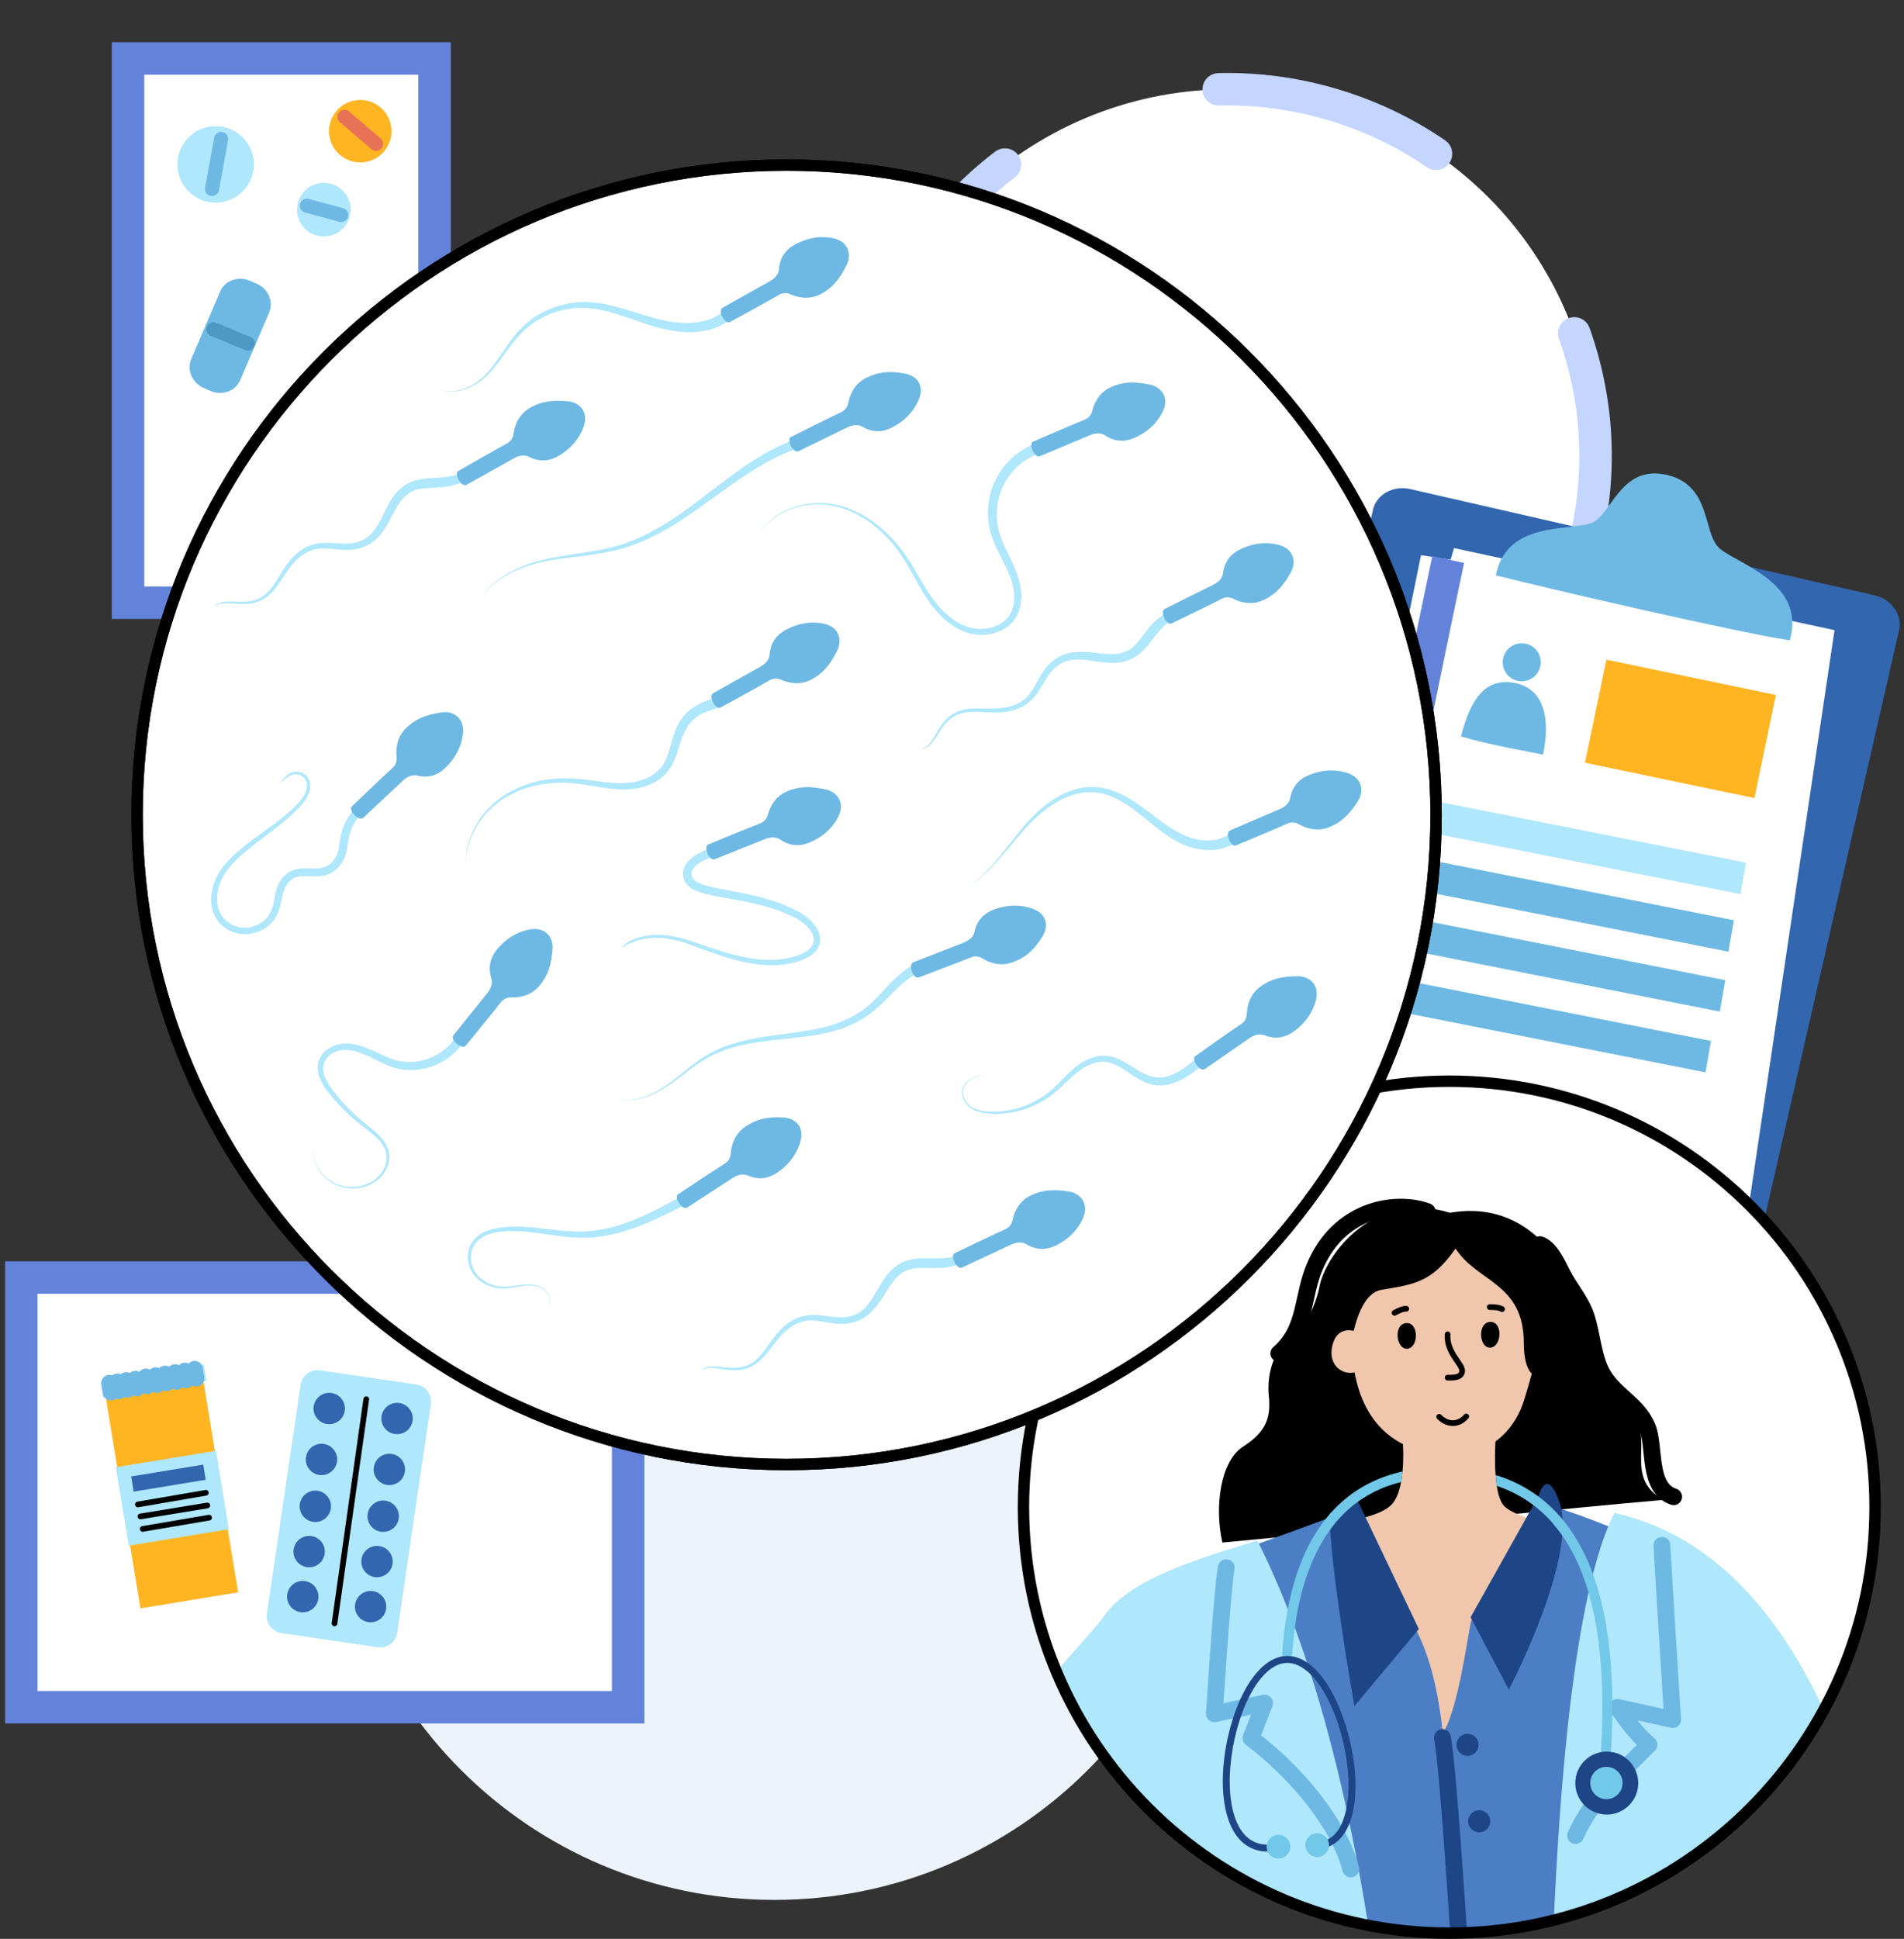 <svg width="335" height="341" viewBox="0 0 335 341" fill="none" xmlns="http://www.w3.org/2000/svg">
<rect x="0" y="0" width="335" height="341" fill="#333333" stroke="none"/>
<path d="M22.529 10.283L22.529 106.005H76.451V10.283H22.529Z" fill="white" stroke="#6383DB" stroke-width="5.71" stroke-miterlimit="10"/>
<path d="M57.887 23.075C57.887 21.988 58.209 20.926 58.812 20.022C59.416 19.119 60.274 18.415 61.278 17.998C62.282 17.582 63.386 17.473 64.452 17.685C65.518 17.897 66.497 18.42 67.266 19.188C68.034 19.956 68.558 20.935 68.771 22C68.983 23.066 68.875 24.171 68.46 25.175C68.044 26.179 67.341 27.038 66.438 27.642C65.534 28.246 64.472 28.569 63.386 28.57C62.664 28.57 61.949 28.429 61.282 28.153C60.615 27.877 60.008 27.472 59.498 26.962C58.987 26.452 58.582 25.846 58.305 25.179C58.029 24.512 57.887 23.797 57.887 23.075Z" fill="#FFB522"/>
<path d="M60.613 20.55L66.173 25.296" stroke="#E87255" stroke-width="2.48" stroke-linecap="round" stroke-linejoin="round"/>
<path d="M34.565 23.099C35.715 22.431 37.036 22.12 38.363 22.203C39.69 22.287 40.963 22.762 42.02 23.569C43.076 24.375 43.87 25.477 44.301 26.735C44.732 27.993 44.78 29.35 44.44 30.636C44.099 31.921 43.385 33.076 42.388 33.956C41.391 34.835 40.156 35.399 38.838 35.577C37.52 35.754 36.18 35.537 34.985 34.953C33.791 34.368 32.797 33.443 32.128 32.294C31.684 31.53 31.395 30.687 31.277 29.811C31.159 28.936 31.215 28.046 31.441 27.192C31.667 26.338 32.06 25.537 32.596 24.834C33.132 24.132 33.801 23.542 34.565 23.099Z" fill="#AFE7FC"/>
<path d="M38.909 24.437L37.306 33.236" stroke="#6EB9E4" stroke-width="2.48" stroke-linecap="round" stroke-linejoin="round"/>
<path d="M61.236 34.852C61.636 35.695 61.777 36.637 61.641 37.56C61.506 38.483 61.1 39.345 60.475 40.037C59.85 40.729 59.033 41.22 58.129 41.448C57.225 41.676 56.273 41.631 55.394 41.319C54.516 41.006 53.749 40.44 53.192 39.692C52.635 38.944 52.313 38.047 52.265 37.116C52.217 36.185 52.447 35.26 52.925 34.459C53.403 33.658 54.107 33.017 54.949 32.616C55.509 32.35 56.115 32.196 56.734 32.164C57.353 32.133 57.972 32.223 58.556 32.431C59.14 32.639 59.677 32.959 60.137 33.375C60.597 33.79 60.97 34.292 61.236 34.852Z" fill="#AFE7FC"/>
<path d="M60.047 37.813L53.99 36.18" stroke="#6EB9E4" stroke-width="2.48" stroke-linecap="round" stroke-linejoin="round"/>
<path d="M278.082 98.504C288.206 64.432 268.693 28.574 234.497 18.413C200.301 8.251 164.372 27.633 154.247 61.705C144.123 95.776 163.636 131.634 197.832 141.796C232.028 151.957 267.957 132.575 278.082 98.504Z" fill="white"/>
<path d="M278.063 98.472C288.181 64.399 268.662 28.544 234.464 18.389C200.266 8.233 164.341 27.622 154.222 61.695C144.103 95.768 163.623 131.622 197.821 141.778C232.018 151.934 267.944 132.545 278.063 98.472Z" stroke="#C4D5FF" stroke-width="5.71" stroke-linecap="round" stroke-linejoin="round" stroke-dasharray="40.53 40.53"/>
<path d="M248.116 86.018L329.827 104.708C332.821 105.393 334.754 108.138 334.135 110.84L306.975 229.594C306.35 232.301 303.435 233.93 300.43 233.245L218.717 214.557C215.714 213.869 213.784 211.123 214.402 208.422L241.561 89.668C242.182 86.965 245.113 85.333 248.116 86.018Z" fill="#3266AF"/>
<path d="M255.818 96.399L255.221 98.454L250.015 97.644L227.897 206.545L300.418 223.934L302.315 215.645L307.158 215.732L322.775 110.829L255.818 96.399Z" fill="white"/>
<path d="M263.171 101.184C265.266 90.823 277.801 93.811 280.793 91.575C283.785 89.339 285.74 81.788 293.257 83.519C301.028 85.303 299.614 93.422 302.329 96.233C305.045 99.044 317.894 102.203 314.908 112.628C305.313 111.163 272.189 103.479 263.171 101.184Z" fill="#6EB9E4"/>
<path d="M254.803 98.411C250.714 117.597 233.314 203.489 233.314 203.489C233.314 203.489 287.359 217.546 308.054 215.566" fill="white"/>
<path d="M254.803 98.411C250.714 117.597 233.314 203.489 233.314 203.489C233.314 203.489 287.359 217.546 308.054 215.566" stroke="#6383DB" stroke-width="5.71" stroke-miterlimit="10"/>
<path d="M257.036 129.509C258.26 125.067 260.243 119.07 266.24 120.068C272.236 121.065 272.634 127.279 271.489 132.73C267.491 131.901 261.969 130.981 257.036 129.509Z" fill="#6EB9E4"/>
<path d="M264.459 115.833C264.588 115.184 264.906 114.588 265.373 114.119C265.84 113.651 266.435 113.331 267.084 113.201C267.733 113.071 268.405 113.136 269.017 113.388C269.628 113.64 270.152 114.068 270.52 114.617C270.889 115.166 271.086 115.813 271.088 116.474C271.09 117.136 270.895 117.783 270.529 118.334C270.163 118.885 269.642 119.315 269.032 119.57C268.421 119.825 267.749 119.893 267.1 119.766C266.228 119.594 265.46 119.084 264.965 118.346C264.47 117.609 264.288 116.704 264.459 115.833Z" fill="#6EB9E4"/>
<path d="M251.815 140.767L307.19 151.73L306.23 157.257L250.855 146.294L251.815 140.767Z" fill="#AFE7FC"/>
<path d="M249.691 150.889L305.066 161.852L304.106 167.38L248.731 156.415L249.691 150.889Z" fill="#6EB9E4"/>
<path d="M248.181 161.429L303.556 172.392L302.596 177.918L247.221 166.955L248.181 161.429Z" fill="#6EB9E4"/>
<path d="M245.661 172.12L301.036 183.083L300.076 188.609L244.701 177.646L245.661 172.12Z" fill="#6EB9E4"/>
<path d="M283.32 201.644L298.937 203.934L298.077 208.063L282.46 205.773L283.32 201.644Z" fill="#6EB9E4"/>
<path d="M312.457 122.235L282.639 116.022L278.861 134.15L308.68 140.363L312.457 122.235Z" fill="#FFB522"/>
<path d="M136.253 334.153C179.315 334.153 214.224 299.244 214.224 256.181C214.224 213.119 179.315 178.21 136.253 178.21C93.19 178.21 58.281 213.119 58.281 256.181C58.281 299.244 93.19 334.153 136.253 334.153Z" fill="#EDF3FA"/>
<path d="M110.518 300.268H3.749V224.693H110.518V300.268Z" fill="white" stroke="#6383DB" stroke-width="5.71" stroke-miterlimit="10"/>
<path d="M56.305 241.011L73.256 243.51C73.649 243.567 74.026 243.701 74.367 243.905C74.708 244.108 75.005 244.377 75.242 244.695C75.478 245.013 75.65 245.375 75.747 245.76C75.843 246.145 75.863 246.545 75.805 246.937L69.883 287.172C69.825 287.565 69.691 287.942 69.487 288.282C69.284 288.622 69.015 288.919 68.697 289.156C68.379 289.392 68.017 289.563 67.632 289.66C67.248 289.757 66.848 289.777 66.456 289.719L49.504 287.22C48.713 287.103 48 286.677 47.522 286.035C47.044 285.392 46.842 284.587 46.958 283.795L52.89 243.558C53.006 242.768 53.431 242.056 54.071 241.578C54.711 241.101 55.514 240.897 56.305 241.011Z" fill="#AFE7FC"/>
<path d="M55.195 247.333C55.273 246.792 55.509 246.286 55.875 245.879C56.24 245.473 56.718 245.184 57.248 245.049C57.777 244.915 58.335 244.94 58.85 245.123C59.366 245.305 59.815 245.637 60.142 246.075C60.468 246.513 60.658 247.039 60.685 247.585C60.713 248.131 60.578 248.673 60.298 249.142C60.017 249.611 59.604 249.986 59.11 250.22C58.616 250.454 58.064 250.537 57.523 250.456C56.801 250.349 56.151 249.961 55.714 249.375C55.278 248.79 55.091 248.056 55.195 247.333Z" fill="#3266AF"/>
<path d="M67.135 249.091C67.213 248.55 67.449 248.045 67.814 247.639C68.18 247.233 68.657 246.945 69.187 246.81C69.716 246.676 70.273 246.702 70.788 246.884C71.302 247.067 71.751 247.398 72.078 247.836C72.404 248.274 72.593 248.798 72.621 249.344C72.649 249.889 72.514 250.43 72.234 250.899C71.954 251.368 71.541 251.743 71.048 251.977C70.555 252.211 70.003 252.294 69.463 252.214C68.74 252.107 68.09 251.719 67.653 251.133C67.217 250.548 67.031 249.813 67.135 249.091Z" fill="#3266AF"/>
<path d="M53.832 256.292C53.909 255.751 54.146 255.245 54.511 254.839C54.876 254.432 55.354 254.143 55.884 254.008C56.413 253.874 56.971 253.899 57.486 254.081C58.002 254.264 58.451 254.595 58.778 255.033C59.105 255.471 59.294 255.997 59.322 256.542C59.35 257.088 59.216 257.63 58.935 258.099C58.655 258.569 58.242 258.944 57.748 259.179C57.255 259.413 56.702 259.495 56.162 259.416C55.439 259.309 54.788 258.92 54.352 258.335C53.915 257.75 53.728 257.015 53.832 256.292Z" fill="#3266AF"/>
<path d="M65.771 258.051C65.849 257.51 66.086 257.004 66.451 256.597C66.817 256.191 67.294 255.902 67.824 255.767C68.354 255.632 68.912 255.658 69.427 255.841C69.942 256.023 70.392 256.355 70.718 256.793C71.045 257.231 71.234 257.757 71.262 258.303C71.29 258.848 71.155 259.39 70.874 259.86C70.594 260.329 70.18 260.704 69.686 260.938C69.192 261.172 68.64 261.254 68.099 261.174C67.377 261.067 66.726 260.679 66.29 260.093C65.854 259.508 65.667 258.773 65.771 258.051Z" fill="#3266AF"/>
<path d="M52.748 264.524C52.828 263.984 53.066 263.48 53.432 263.075C53.799 262.67 54.277 262.382 54.807 262.249C55.337 262.116 55.894 262.143 56.408 262.326C56.922 262.51 57.371 262.842 57.697 263.28C58.022 263.719 58.211 264.244 58.238 264.789C58.265 265.335 58.13 265.876 57.849 266.345C57.569 266.813 57.156 267.188 56.662 267.422C56.169 267.656 55.617 267.738 55.076 267.658C54.718 267.605 54.373 267.483 54.062 267.296C53.751 267.11 53.479 266.865 53.263 266.574C53.047 266.283 52.89 265.952 52.802 265.6C52.714 265.249 52.695 264.883 52.748 264.524Z" fill="#3266AF"/>
<path d="M64.686 266.282C64.763 265.74 64.999 265.233 65.365 264.826C65.73 264.419 66.208 264.129 66.738 263.994C67.268 263.859 67.826 263.884 68.342 264.066C68.858 264.248 69.308 264.58 69.635 265.018C69.963 265.457 70.153 265.982 70.181 266.529C70.209 267.075 70.075 267.617 69.794 268.087C69.514 268.557 69.1 268.933 68.606 269.168C68.112 269.402 67.559 269.485 67.018 269.405C66.295 269.298 65.644 268.91 65.207 268.324C64.77 267.739 64.583 267.005 64.686 266.282Z" fill="#3266AF"/>
<path d="M51.661 272.5C51.739 271.959 51.975 271.453 52.34 271.046C52.706 270.64 53.184 270.351 53.714 270.216C54.243 270.081 54.801 270.107 55.316 270.29C55.832 270.472 56.281 270.804 56.608 271.242C56.934 271.68 57.123 272.206 57.151 272.752C57.179 273.297 57.044 273.839 56.764 274.309C56.483 274.778 56.07 275.153 55.576 275.387C55.082 275.621 54.529 275.703 53.989 275.623C53.267 275.516 52.616 275.127 52.18 274.542C51.744 273.957 51.557 273.222 51.661 272.5Z" fill="#3266AF"/>
<path d="M63.599 274.257C63.677 273.716 63.913 273.21 64.278 272.804C64.644 272.397 65.122 272.108 65.651 271.974C66.181 271.839 66.739 271.864 67.254 272.047C67.769 272.229 68.219 272.56 68.545 272.998C68.872 273.436 69.062 273.962 69.09 274.507C69.118 275.053 68.983 275.595 68.703 276.064C68.423 276.534 68.01 276.909 67.516 277.144C67.022 277.378 66.47 277.46 65.929 277.381C65.207 277.274 64.556 276.886 64.119 276.3C63.683 275.715 63.496 274.98 63.599 274.257Z" fill="#3266AF"/>
<path d="M50.533 280.424C50.611 279.882 50.847 279.376 51.212 278.968C51.578 278.561 52.056 278.272 52.586 278.136C53.116 278.001 53.674 278.026 54.19 278.209C54.706 278.391 55.156 278.722 55.483 279.161C55.81 279.599 56 280.125 56.028 280.671C56.057 281.217 55.922 281.76 55.642 282.229C55.361 282.699 54.948 283.075 54.454 283.31C53.96 283.544 53.407 283.627 52.866 283.547C52.143 283.441 51.492 283.052 51.055 282.467C50.618 281.882 50.431 281.147 50.533 280.424Z" fill="#3266AF"/>
<path d="M62.477 282.181C62.556 281.641 62.792 281.136 63.157 280.73C63.523 280.324 64 280.035 64.529 279.901C65.059 279.767 65.616 279.792 66.13 279.975C66.645 280.157 67.094 280.489 67.42 280.926C67.747 281.364 67.936 281.889 67.964 282.434C67.991 282.98 67.857 283.521 67.577 283.99C67.297 284.459 66.884 284.834 66.391 285.068C65.897 285.302 65.346 285.384 64.805 285.305C64.083 285.198 63.432 284.809 62.996 284.224C62.56 283.638 62.373 282.904 62.477 282.181Z" fill="#3266AF"/>
<path d="M64.442 246.09L58.855 285.523" stroke="black" stroke-linecap="round" stroke-linejoin="round"/>
<path d="M18.597 245.714L35.783 242.888L41.893 280.056L24.706 282.881L18.597 245.714Z" fill="#FFB522"/>
<path d="M17.665 242.962L35.851 239.972L36.324 242.85L18.138 245.84L17.665 242.962Z" fill="#AFE7FC"/>
<path d="M20.383 258.055L37.994 255.158L40.264 268.959L22.65 271.856L20.383 258.055Z" fill="#AFE7FC"/>
<path d="M24.712 266.711L36.474 264.785" stroke="black" stroke-linecap="round" stroke-linejoin="round"/>
<path d="M24.256 264.604L36.218 262.553" stroke="black" stroke-linecap="round" stroke-linejoin="round"/>
<path d="M25.109 268.909L36.791 266.922" stroke="black" stroke-linecap="round" stroke-linejoin="round"/>
<path d="M19.253 243.235L19.521 244.878" stroke="#6EB9E4" stroke-width="2.85" stroke-linecap="round" stroke-linejoin="round"/>
<path d="M22.183 242.765C22.274 243.313 22.364 243.862 22.453 244.408" stroke="#6EB9E4" stroke-width="2.85" stroke-linecap="round" stroke-linejoin="round"/>
<path d="M25.643 242.134L25.911 243.777" stroke="#6EB9E4" stroke-width="2.85" stroke-linecap="round" stroke-linejoin="round"/>
<path d="M29.055 241.611L29.323 243.251" stroke="#6EB9E4" stroke-width="2.85" stroke-linecap="round" stroke-linejoin="round"/>
<path d="M32.513 241.091C32.604 241.638 32.694 242.188 32.783 242.734" stroke="#6EB9E4" stroke-width="2.85" stroke-linecap="round" stroke-linejoin="round"/>
<path d="M20.649 243.007L20.918 244.65" stroke="#6EB9E4" stroke-width="2.85" stroke-linecap="round" stroke-linejoin="round"/>
<path d="M23.829 242.519C23.919 243.068 24.01 243.616 24.1 244.161" stroke="#6EB9E4" stroke-width="2.85" stroke-linecap="round" stroke-linejoin="round"/>
<path d="M27.403 241.906C27.493 242.454 27.584 243.001 27.674 243.549" stroke="#6EB9E4" stroke-width="2.85" stroke-linecap="round" stroke-linejoin="round"/>
<path d="M30.798 241.362C30.887 241.909 30.979 242.457 31.069 243.004" stroke="#6EB9E4" stroke-width="2.85" stroke-linecap="round" stroke-linejoin="round"/>
<path d="M34.258 240.781C34.349 241.329 34.44 241.876 34.529 242.423" stroke="#6EB9E4" stroke-width="2.85" stroke-linecap="round" stroke-linejoin="round"/>
<path d="M36.193 260.262L35.755 257.595L23.079 259.678L23.518 262.345L36.193 260.262Z" fill="#3266AF"/>
<mask id="mask0_80_41182" style="mask-type:luminance" maskUnits="userSpaceOnUse" x="180" y="190" width="150" height="150">
<path d="M254.995 340C296.372 340 329.914 306.457 329.914 265.081C329.914 223.704 296.372 190.162 254.995 190.162C213.619 190.162 180.076 223.704 180.076 265.081C180.076 306.457 213.619 340 254.995 340Z" fill="white"/>
</mask>
<g mask="url(#mask0_80_41182)">
<path d="M254.995 340C296.372 340 329.914 306.457 329.914 265.081C329.914 223.704 296.372 190.162 254.995 190.162C213.619 190.162 180.076 223.704 180.076 265.081C180.076 306.457 213.619 340 254.995 340Z" fill="white"/>
<path d="M215.078 271.3C213.637 265.015 214.743 256.966 218.708 254.434C222.672 251.902 223.647 249.422 223.251 245.613C222.901 242.321 223.742 237.959 226.583 235.964C229.479 233.921 231.451 229.799 232.171 226.205C233.312 220.485 241.881 209.214 255.111 213.295C266.576 211.313 273.304 219.027 276.394 225.974C279.725 233.484 278.476 237.113 280.25 241.307C282.024 245.501 285.983 245.934 288.086 250.127C290.189 254.321 286.212 260.27 292.712 263.802C279.261 264.907 227.42 270.196 215.078 271.3Z" fill="black"/>
<path d="M278.574 277.303C277.295 290.063 265.025 312.154 253.21 312.312C242.549 312.52 230.306 274.59 233.831 269.391C233.959 269.204 234.127 269.048 234.322 268.935C237.981 267.044 242.532 266.836 244.754 264.716C245.587 263.912 246.172 262.476 246.505 260.672C246.609 260.079 246.697 259.448 246.768 258.798C247.153 254.842 246.661 249.845 245.629 245.984C244.527 240.244 265.585 237.809 264.184 244.847C263.292 249.293 262.801 255.123 263.142 259.423C263.194 260.104 263.265 260.735 263.351 261.33C263.596 262.94 264.015 264.183 264.6 264.831C265.983 266.371 270.972 267.719 273.474 268.262C275.58 270.738 277.26 273.749 278.574 277.303Z" fill="#F0C7AD"/>
<path d="M278.575 277.303C277.261 273.748 275.58 270.737 273.479 268.27C274.004 268.393 274.425 268.462 274.687 268.497C275.25 268.565 275.793 268.75 276.28 269.04C277.436 269.74 278.154 271.035 278.487 272.732C278.731 274.032 278.75 275.568 278.575 277.303Z" fill="#F0C7AD"/>
<path d="M237.826 231.513C237.618 236.945 237.31 248.758 246.43 253.78C255.55 258.803 265.272 255.446 268.133 246.318C270.994 237.189 271.834 231.513 271.113 224.856C270.393 218.199 258.828 214.618 250.528 216.36C242.228 218.103 238.03 226.095 237.826 231.513Z" fill="#F0C7AD"/>
<path d="M268.494 234.47L269.552 240.85C271.967 241.283 273.698 239.674 273.637 236.452C273.577 233.231 270.104 232.619 268.494 234.47Z" fill="#F0C7AD"/>
<path d="M247.513 232.703C249.639 232.655 249.639 236.992 247.632 237.209C245.624 237.426 245.079 232.751 247.513 232.703Z" fill="black"/>
<path d="M262.318 232.5C264.456 232.57 264.215 236.92 262.197 237.016C260.179 237.112 259.89 232.427 262.318 232.5Z" fill="black"/>
<path d="M253.221 249.191C254.651 250.648 256.608 250.705 257.979 249.13" stroke="black" stroke-linecap="round" stroke-linejoin="round"/>
<path d="M254.699 234.677C254.457 237.947 257.379 239.916 257.258 241.166C257.137 242.415 255.528 242.296 254.699 242.296" stroke="black" stroke-linecap="round" stroke-linejoin="round"/>
<path d="M262.113 229.888C262.63 229.888 263.687 229.888 264.275 230.248" stroke="black" stroke-linecap="round" stroke-linejoin="round"/>
<path d="M245.362 230.901C245.806 230.661 246.743 230.155 247.428 230.18" stroke="black" stroke-linecap="round" stroke-linejoin="round"/>
<path d="M237.48 237.991C238.032 233.905 239.341 227.488 243.079 226.851C248.668 225.901 251.912 225.637 256.093 219.582C259.974 225.589 268.109 225.62 268.109 236.212C268.109 246.805 275.824 240.766 275.824 240.766C275.824 240.766 278.816 236.008 274.623 228.402C270.429 220.795 264.18 213.618 254.254 214.388C244.328 215.159 238.898 217.928 235.81 225.312C232.722 232.695 236.926 242.063 237.48 237.991Z" fill="black"/>
<path d="M270.922 218.906C272.748 219.508 274.033 222.379 274.839 223.979C276.148 226.598 278.131 228.701 279.08 231.55C280.163 234.817 280.307 238.927 282.072 241.871C284.284 245.548 288.082 246.906 289.812 250.944C291.29 254.381 289.799 261.698 294.474 263.25" stroke="black" stroke-width="2.96" stroke-linecap="round" stroke-linejoin="round"/>
<path d="M251.117 213.102C246.047 211.192 236.161 212.269 231.601 222.151C228.894 227.981 230.072 233.628 225.002 238.038" stroke="black" stroke-width="2.96" stroke-linecap="round" stroke-linejoin="round"/>
<path d="M234.414 236.703C233.537 240.514 236.794 242.183 238.885 241.174L239.942 234.889C238.585 233.867 235.293 232.882 234.414 236.703Z" fill="#F0C7AD"/>
<path d="M291.894 272.19C291.894 272.19 276.783 265.416 271.226 264.558C269.839 274.097 259.418 282.097 258.732 285.562C258.047 289.027 256.475 300.669 253.87 304.835C251.266 281.572 244.144 284.013 238.762 265.064C235.982 266.289 218.096 272.712 218.096 272.712C218.096 272.712 213.931 314.944 213.625 348.714C218.701 353.102 223.362 357.947 227.549 363.19H237.335C247.59 360.545 258.022 359.002 268.609 357.691C273.516 357.083 278.433 356.585 283.351 356.079C285.731 355.835 288.109 355.556 290.491 355.327L291.232 355.258L292.273 355.077L291.894 272.19Z" fill="#4C7EC5"/>
<path d="M176.253 313.731C177.231 315.865 178.439 317.845 179.478 319.938C179.622 320.227 179.72 320.446 179.822 320.667C182.42 323.428 185.027 326.11 187.888 328.6C189.64 330.12 191.466 331.536 193.263 333C186.5 327.49 192.846 332.583 194.05 333.479C198.81 337.021 203.529 340.61 208.209 344.246C215.395 349.847 221.952 356.158 227.532 363.194H237.319C239.478 362.638 241.641 362.12 243.815 361.656C239.765 324.527 232.292 292.854 221.231 270.958C214.722 273.058 199.147 276.996 194.264 284.209C192.009 287.54 182.864 296.142 173.971 309.918C174.852 311.113 175.616 312.39 176.253 313.731Z" fill="#AFE7FC"/>
<path d="M283.336 356.073C285.716 355.829 288.094 355.55 290.476 355.321L291.217 355.252C295.65 354.492 300.056 353.705 304.396 352.487C306.582 351.862 308.691 351.063 310.851 350.388C302.559 352.979 310.216 350.563 312.362 349.347C312.66 349.181 313.787 348.514 314.892 347.875C315.309 347.384 318.917 344.681 319.556 344.058C321.435 342.225 323.216 340.294 324.891 338.274C324.962 337.949 327.771 333.857 328.241 333.118C329.019 331.916 329.865 330.76 330.776 329.655C320.616 288.694 303.65 270.443 284.029 266.089C277.016 280.113 273.718 315.23 272.721 357.203C276.256 356.809 279.795 356.432 283.336 356.073Z" fill="#AFE7FC"/>
<path d="M292.404 271.804C292.987 282.007 293.654 292.227 294.293 302.436L284.579 300.283C286.22 302.609 287.948 305.005 290.13 306.848C285.241 311.775 280.096 316.374 277.206 322.844" stroke="#6EB9E4" stroke-width="2.96" stroke-linecap="round" stroke-linejoin="round"/>
<path d="M215.748 275.725C214.992 280.154 213.666 301.422 213.666 301.422L222.499 299.531C222.499 299.531 220.604 304.449 220.1 305.709C228.175 311.766 235.654 320.909 237.651 328.716" stroke="#6EB9E4" stroke-width="2.96" stroke-linecap="round" stroke-linejoin="round"/>
<path d="M258.749 284.443L265.473 297.167C265.473 297.167 277.801 273.711 274.345 264.06C272.09 257.776 270.68 263.131 270.68 263.131L258.749 284.443Z" fill="#1E4586"/>
<path d="M238.833 263.875L233.948 266.119C233.89 275.187 238.3 300.06 238.3 300.06L249.637 286.513L238.833 263.875Z" fill="#1E4586"/>
<path d="M253.793 305.604C254.805 311.301 256.394 336.507 256.791 342.279" stroke="#1E4586" stroke-width="2.96" stroke-linecap="round" stroke-linejoin="round"/>
<path d="M256.267 306.884C256.267 306.5 256.381 306.125 256.595 305.806C256.808 305.487 257.112 305.239 257.467 305.092C257.821 304.946 258.212 304.908 258.588 304.983C258.964 305.058 259.31 305.244 259.581 305.515C259.852 305.787 260.037 306.133 260.111 306.509C260.186 306.886 260.147 307.276 259.999 307.631C259.852 307.985 259.603 308.288 259.284 308.501C258.964 308.714 258.589 308.827 258.205 308.827C257.95 308.828 257.697 308.778 257.461 308.681C257.225 308.584 257.011 308.44 256.83 308.26C256.65 308.079 256.508 307.865 256.411 307.628C256.314 307.392 256.265 307.139 256.267 306.884Z" fill="#1E4586"/>
<path d="M258.319 320.329C258.32 319.945 258.434 319.57 258.647 319.251C258.861 318.932 259.164 318.684 259.519 318.537C259.873 318.391 260.264 318.353 260.64 318.428C261.016 318.503 261.362 318.688 261.633 318.959C261.904 319.231 262.089 319.577 262.164 319.953C262.238 320.329 262.2 320.719 262.053 321.074C261.906 321.428 261.657 321.731 261.338 321.945C261.019 322.158 260.644 322.271 260.26 322.271C260.005 322.273 259.752 322.223 259.516 322.126C259.279 322.028 259.065 321.885 258.885 321.705C258.704 321.524 258.561 321.309 258.464 321.073C258.367 320.837 258.318 320.584 258.319 320.329Z" fill="#1E4586"/>
<path d="M236.163 264.086C239.138 261.461 242.691 259.714 246.77 258.8C246.699 259.447 246.611 260.078 246.507 260.674C243.103 261.473 239.947 263.096 237.316 265.4C235.988 266.578 234.807 267.912 233.799 269.373C230.087 274.608 227.917 281.96 227.322 291.324C227.305 291.464 227.305 291.605 227.286 291.761L225.537 291.657C225.537 291.551 225.554 291.449 225.554 291.343C226.341 278.754 229.912 269.581 236.163 264.086Z" fill="#71C8E8"/>
<path d="M283.423 308.161C283.406 308.617 283.371 309.071 283.335 309.543L281.584 309.423C281.62 309.006 281.638 308.59 281.672 308.196C282.478 295.401 281.445 285.083 278.575 277.302C277.262 273.748 275.581 270.737 273.48 268.269C273.405 268.159 273.324 268.054 273.237 267.953C270.596 264.897 267.179 262.611 263.346 261.338C263.258 260.742 263.188 260.111 263.138 259.43C267.576 260.747 271.543 263.31 274.567 266.816C275.188 267.518 275.761 268.261 276.283 269.04C277.108 270.215 277.845 271.449 278.49 272.732C282.723 281.065 284.385 292.95 283.423 308.161Z" fill="#71C8E8"/>
<path d="M282.751 319.144C285.809 319.118 288.267 316.618 288.24 313.56C288.214 310.502 285.714 308.045 282.657 308.071C279.599 308.097 277.141 310.597 277.167 313.655C277.194 316.712 279.694 319.17 282.751 319.144Z" fill="#1E4586"/>
<path d="M282.642 310.747C282.079 310.747 281.529 310.914 281.061 311.227C280.593 311.539 280.228 311.984 280.013 312.504C279.797 313.024 279.741 313.596 279.851 314.149C279.96 314.701 280.232 315.208 280.63 315.606C281.028 316.004 281.535 316.275 282.087 316.385C282.639 316.495 283.211 316.438 283.732 316.223C284.252 316.008 284.696 315.643 285.009 315.175C285.322 314.707 285.489 314.156 285.489 313.593C285.489 313.219 285.415 312.849 285.272 312.504C285.129 312.159 284.919 311.845 284.655 311.581C284.391 311.316 284.077 311.107 283.732 310.964C283.386 310.82 283.016 310.747 282.642 310.747Z" fill="#71C8E8"/>
<path d="M226.317 291.256C223.572 291.344 220.903 293.638 218.796 297.697C215.091 304.841 213.567 316.782 217.307 322.494C218.764 324.726 220.945 325.813 223.601 325.636L223.52 324.422C221.296 324.57 219.549 323.697 218.315 321.826C214.906 316.62 216.322 305.088 219.866 298.257C221.759 294.607 224.06 292.558 226.348 292.474C231.97 292.279 236.915 303.598 237.253 313.088C237.342 315.57 237.203 323.614 231.824 324.02C231.751 324.02 231.681 324.031 231.616 324.033L231.66 325.251C231.747 325.251 231.835 325.251 231.922 325.234C236.295 324.905 238.737 320.376 238.477 313.045C238.158 304.016 233.259 291.017 226.317 291.256Z" fill="#1E4586"/>
<path d="M224.776 322.724C224.366 322.756 223.975 322.909 223.652 323.164C223.329 323.418 223.088 323.762 222.96 324.153C222.833 324.544 222.824 324.964 222.934 325.36C223.045 325.756 223.27 326.111 223.582 326.379C223.894 326.647 224.278 326.817 224.687 326.867C225.095 326.917 225.509 326.845 225.876 326.66C226.243 326.475 226.548 326.185 226.751 325.828C226.954 325.47 227.046 325.06 227.017 324.65C226.997 324.376 226.923 324.109 226.8 323.864C226.676 323.618 226.505 323.4 226.297 323.221C226.089 323.042 225.847 322.906 225.586 322.82C225.325 322.735 225.05 322.702 224.776 322.724Z" fill="#71C8E8"/>
<path d="M231.589 322.443C231.179 322.476 230.787 322.629 230.464 322.883C230.141 323.137 229.901 323.482 229.773 323.873C229.645 324.264 229.636 324.684 229.747 325.08C229.857 325.476 230.083 325.83 230.395 326.098C230.707 326.366 231.091 326.536 231.499 326.586C231.907 326.636 232.321 326.564 232.688 326.379C233.056 326.194 233.36 325.905 233.563 325.547C233.766 325.189 233.859 324.78 233.829 324.37C233.809 324.096 233.736 323.828 233.612 323.583C233.489 323.338 233.318 323.119 233.11 322.94C232.901 322.761 232.66 322.625 232.399 322.54C232.138 322.455 231.862 322.422 231.589 322.443Z" fill="#71C8E8"/>
</g>
<path d="M254.995 339.999C296.372 339.999 329.914 306.457 329.914 265.08C329.914 223.704 296.372 190.161 254.995 190.161C213.619 190.161 180.076 223.704 180.076 265.08C180.076 306.457 213.619 339.999 254.995 339.999Z" stroke="black" stroke-width="2" stroke-linecap="round" stroke-linejoin="round"/>
<path d="M138.387 257.581C75.377 257.581 24.112 206.317 24.116 143.304C24.12 80.291 75.389 29.031 138.402 29.035C201.415 29.039 252.675 80.306 252.671 143.318C252.667 206.331 201.4 257.594 138.387 257.581Z" fill="white" stroke="black" stroke-width="2" stroke-linecap="round" stroke-linejoin="round"/>
<path d="M138.387 257.581C75.377 257.581 24.112 206.317 24.116 143.304C24.12 80.291 75.389 29.031 138.402 29.035C201.414 29.039 252.675 80.306 252.671 143.318C252.667 206.331 201.4 257.594 138.387 257.581Z" stroke="black" stroke-width="2" stroke-linecap="round" stroke-linejoin="round"/>
<path d="M33.647 63.148L38.728 51.279C39.561 49.347 41.889 48.489 43.934 49.368L45.139 49.882C47.188 50.761 48.179 53.041 47.352 54.973L42.27 66.85C41.437 68.787 39.105 69.645 37.064 68.768L35.859 68.252C33.81 67.367 32.819 65.087 33.647 63.148Z" fill="#6EB9E4"/>
<path d="M37.532 57.907L43.625 60.433" stroke="#4E99C4" stroke-width="2.48" stroke-linecap="round" stroke-linejoin="round"/>
<path d="M62.302 142.343C61.746 142.974 61.265 143.666 60.867 144.406C60.476 145.157 60.187 145.956 60.007 146.782C59.824 147.594 59.745 148.396 59.613 149.119C59.517 149.797 59.279 150.448 58.914 151.028C58.726 151.303 58.509 151.557 58.266 151.786C58.029 152.009 57.761 152.197 57.471 152.344C56.853 152.626 56.18 152.763 55.501 152.746C54.77 152.76 53.983 152.685 53.129 152.746C52.687 152.77 52.248 152.844 51.822 152.966C51.375 153.099 50.953 153.305 50.572 153.575C50.203 153.841 49.874 154.157 49.594 154.516C49.319 154.867 49.09 155.253 48.913 155.663C48.609 156.433 48.393 157.234 48.267 158.051C48.154 158.78 47.966 159.495 47.705 160.186C47.445 160.823 47.037 161.391 46.516 161.841C46.251 162.072 45.964 162.275 45.658 162.449C45.507 162.539 45.35 162.619 45.19 162.691C45.032 162.766 44.869 162.831 44.703 162.886C44.039 163.116 43.336 163.206 42.637 163.153C41.938 163.1 41.259 162.895 40.648 162.552C40.036 162.209 39.507 161.737 39.097 161.168C38.694 160.589 38.418 159.931 38.287 159.238C38.154 158.528 38.145 157.8 38.26 157.087C38.375 156.357 38.579 155.643 38.866 154.961C39.154 154.278 39.528 153.634 39.978 153.044C40.919 151.841 41.993 150.749 43.18 149.789C44.365 148.787 45.602 147.848 46.851 146.911C48.101 145.974 49.35 145.025 50.547 143.996C51.145 143.484 51.73 142.955 52.286 142.385C52.421 142.241 52.561 142.099 52.703 141.954L53.098 141.508C53.225 141.352 53.354 141.202 53.477 141.044C53.6 140.885 53.727 140.719 53.833 140.542C54.061 140.194 54.244 139.819 54.379 139.426C54.52 139.025 54.591 138.602 54.587 138.176C54.579 137.74 54.467 137.311 54.26 136.927C54.053 136.536 53.738 136.213 53.352 135.997C52.966 135.781 52.525 135.682 52.084 135.711C51.66 135.737 51.249 135.863 50.883 136.077C50.192 136.5 49.641 137.117 49.3 137.852C49.549 137.553 49.82 137.275 50.112 137.019C50.398 136.776 50.715 136.573 51.055 136.415C51.382 136.266 51.737 136.189 52.096 136.188C52.442 136.191 52.78 136.282 53.079 136.454C53.37 136.632 53.608 136.885 53.767 137.187C53.926 137.495 54.009 137.836 54.008 138.183C54.005 138.538 53.94 138.891 53.814 139.224C53.689 139.572 53.518 139.902 53.306 140.207C53.211 140.365 53.088 140.506 52.977 140.654C52.867 140.802 52.73 140.946 52.609 141.089L52.219 141.506C52.088 141.645 51.951 141.779 51.815 141.922C51.268 142.462 50.689 142.963 50.093 143.463C48.902 144.448 47.645 145.362 46.383 146.28C45.121 147.199 43.853 148.119 42.635 149.114C41.375 150.097 40.233 151.22 39.228 152.463C38.719 153.108 38.294 153.815 37.962 154.568C37.629 155.32 37.389 156.11 37.248 156.921C37.102 157.747 37.098 158.592 37.238 159.419C37.457 160.699 38.093 161.87 39.047 162.751C39.365 163.042 39.714 163.298 40.088 163.513C40.84 163.942 41.674 164.207 42.535 164.29C43.396 164.366 44.263 164.266 45.084 163.996C45.287 163.929 45.487 163.851 45.683 163.763C45.88 163.678 46.072 163.582 46.258 163.476C46.634 163.268 46.988 163.023 47.316 162.745C47.986 162.181 48.516 161.468 48.861 160.662C49.164 159.896 49.389 159.101 49.529 158.289C49.649 157.566 49.848 156.859 50.123 156.179C50.259 155.874 50.435 155.587 50.645 155.326C50.948 154.936 51.337 154.623 51.782 154.409C52.227 154.195 52.715 154.088 53.208 154.095C53.916 154.056 54.689 154.133 55.52 154.124C55.95 154.126 56.379 154.089 56.802 154.014C57.251 153.936 57.686 153.795 58.095 153.597C58.504 153.395 58.882 153.135 59.218 152.827C59.546 152.523 59.84 152.184 60.092 151.815C60.223 151.631 60.338 151.436 60.436 151.232L60.515 151.082C60.54 151.032 60.557 150.98 60.578 150.928L60.7 150.618C60.742 150.516 60.776 150.412 60.802 150.305L60.892 149.993C60.948 149.785 60.981 149.577 61.027 149.368C61.179 148.556 61.26 147.8 61.427 147.09C61.583 146.391 61.833 145.716 62.17 145.083C62.518 144.45 62.937 143.859 63.42 143.322L63.453 143.282C63.521 143.207 63.573 143.12 63.606 143.025C63.639 142.929 63.652 142.828 63.645 142.728C63.638 142.627 63.611 142.529 63.565 142.439C63.518 142.35 63.455 142.27 63.377 142.206C63.299 142.142 63.209 142.094 63.113 142.065C63.016 142.037 62.914 142.028 62.814 142.04C62.714 142.052 62.617 142.084 62.53 142.134C62.443 142.184 62.366 142.252 62.306 142.333L62.302 142.343Z" fill="#AFE7FC"/>
<path d="M77.686 125.286C74.698 125.744 72.993 126.562 71.466 128.038C69.593 129.848 69.665 132.155 69.78 133.184C69.818 133.519 69.778 133.859 69.663 134.176C69.548 134.493 69.36 134.779 69.116 135.012C67.866 136.128 62.267 141.467 61.89 141.848C61.243 142.502 63.14 144.511 63.889 143.847C64.333 143.457 69.99 138.118 70.892 137.29C71.265 136.946 72.241 136.145 73.376 136.415C74.988 136.8 76.766 136.623 78.444 134.972C79.812 133.629 81.089 131.784 81.434 129.142C81.811 126.254 79.718 124.973 77.686 125.286Z" fill="#6EB9E4"/>
<path d="M78.292 83.903C77.278 84.036 76.183 84.034 75.002 84.145C74.38 84.202 73.764 84.313 73.161 84.476C73.005 84.515 72.849 84.578 72.693 84.63L72.458 84.711C72.381 84.742 72.306 84.778 72.229 84.813C72.077 84.884 71.922 84.95 71.773 85.021C71.623 85.092 71.477 85.184 71.333 85.273C70.776 85.626 70.27 86.055 69.83 86.545C69.421 87 69.056 87.493 68.741 88.017C68.116 89.021 67.677 90.027 67.2 90.981C66.769 91.921 66.222 92.804 65.572 93.608C65.25 93.986 64.881 94.319 64.472 94.6C64.055 94.878 63.604 95.101 63.129 95.262C62.649 95.422 62.153 95.526 61.649 95.572C61.128 95.613 60.605 95.62 60.083 95.593C59.019 95.547 57.915 95.414 56.733 95.487C56.127 95.52 55.527 95.626 54.946 95.803C54.352 95.983 53.785 96.243 53.261 96.576C52.258 97.22 51.38 98.042 50.671 99.001C50.016 99.906 49.408 100.844 48.849 101.81C48.706 102.041 48.564 102.275 48.412 102.497L48.189 102.837L47.95 103.164C47.798 103.387 47.614 103.58 47.446 103.788C47.36 103.89 47.261 103.982 47.169 104.08C47.079 104.179 46.982 104.272 46.879 104.359C46.681 104.54 46.469 104.705 46.244 104.852C46.026 105.009 45.793 105.144 45.549 105.256C45.059 105.483 44.539 105.641 44.006 105.725C42.934 105.902 41.843 105.835 40.743 105.806C40.177 105.779 39.61 105.814 39.052 105.912C38.761 105.971 38.481 106.072 38.219 106.212C37.969 106.357 37.755 106.557 37.595 106.797C37.991 106.407 38.514 106.172 39.069 106.135C39.608 106.09 40.15 106.09 40.689 106.135C41.772 106.2 42.877 106.31 44.02 106.158C44.608 106.086 45.183 105.931 45.728 105.698C46.006 105.58 46.272 105.437 46.523 105.269C46.779 105.113 47.023 104.936 47.25 104.74C47.366 104.648 47.476 104.548 47.579 104.442C47.685 104.338 47.798 104.234 47.896 104.132C48.083 103.913 48.291 103.701 48.46 103.472L48.724 103.132L48.97 102.787C49.137 102.558 49.289 102.327 49.445 102.093C50.023 101.166 50.649 100.269 51.319 99.405C51.982 98.563 52.793 97.849 53.711 97.296C54.606 96.767 55.624 96.48 56.664 96.463C57.705 96.432 58.746 96.592 59.868 96.682C60.445 96.73 61.025 96.74 61.603 96.713C62.221 96.678 62.833 96.57 63.425 96.39C64.037 96.204 64.621 95.938 65.163 95.599C65.701 95.254 66.191 94.841 66.621 94.37C67.391 93.484 68.047 92.505 68.574 91.455C69.103 90.479 69.578 89.517 70.144 88.661C70.654 87.825 71.35 87.116 72.177 86.591C72.276 86.531 72.385 86.481 72.483 86.425C72.581 86.368 72.691 86.333 72.805 86.287L72.968 86.219L73.138 86.164C73.253 86.133 73.361 86.089 73.48 86.062C73.965 85.952 74.458 85.882 74.954 85.854C75.995 85.783 77.066 85.754 78.271 85.633C79.549 85.496 80.787 85.102 81.909 84.476L81.13 83.128C80.299 83.622 79.306 83.78 78.292 83.903Z" fill="#AFE7FC"/>
<path d="M99.915 70.566C96.904 70.295 95.051 70.68 93.216 71.748C90.97 73.058 90.482 75.313 90.345 76.34C90.302 76.674 90.182 76.994 89.994 77.274C89.807 77.555 89.557 77.788 89.264 77.956C87.79 78.741 81.069 82.58 80.611 82.861C79.826 83.342 81.181 85.745 82.068 85.281C82.593 85.008 89.366 81.183 90.439 80.592C90.884 80.348 92.023 79.805 93.06 80.34C94.534 81.098 96.304 81.347 98.326 80.152C99.977 79.176 101.658 77.691 102.626 75.209C103.696 72.494 101.962 70.749 99.915 70.566Z" fill="#6EB9E4"/>
<path d="M165.563 221.288C164.541 221.349 163.452 221.265 162.265 221.288C161.641 221.3 161.019 221.365 160.406 221.484C160.247 221.511 160.085 221.563 159.927 221.603L159.687 221.667C159.608 221.692 159.529 221.723 159.45 221.75C159.292 221.811 159.133 221.867 158.979 221.93C158.825 221.992 158.671 222.071 158.523 222.15C157.942 222.461 157.406 222.85 156.93 223.306C156.49 223.731 156.09 224.196 155.735 224.695C155.05 225.651 154.529 226.621 153.982 227.539C153.483 228.444 152.873 229.283 152.166 230.038C151.818 230.39 151.425 230.695 150.996 230.944C150.561 231.192 150.094 231.381 149.609 231.506C149.119 231.634 148.615 231.704 148.108 231.714C147.586 231.718 147.064 231.686 146.546 231.62C145.488 231.497 144.395 231.281 143.215 231.268C142.608 231.259 142.002 231.32 141.409 231.452C140.804 231.587 140.219 231.805 139.673 232.099C138.624 232.668 137.688 233.424 136.912 234.329C136.192 235.183 135.517 236.074 134.888 236.997C134.727 237.215 134.569 237.438 134.403 237.65L134.153 237.971L133.892 238.279C133.724 238.488 133.528 238.673 133.345 238.871C133.249 238.966 133.137 239.05 133.045 239.141C132.948 239.233 132.845 239.318 132.737 239.397C132.526 239.564 132.302 239.714 132.066 239.843C131.837 239.983 131.595 240.101 131.344 240.195C130.838 240.386 130.308 240.505 129.77 240.549C128.687 240.647 127.606 240.501 126.509 240.391C125.947 240.322 125.379 240.316 124.816 240.372C124.522 240.409 124.236 240.49 123.966 240.611C123.704 240.736 123.475 240.92 123.296 241.149C123.72 240.788 124.259 240.591 124.816 240.595C125.356 240.591 125.896 240.63 126.43 240.713C127.504 240.857 128.599 241.049 129.761 240.982C130.353 240.953 130.937 240.84 131.498 240.649C131.786 240.552 132.065 240.429 132.331 240.28C132.597 240.142 132.853 239.983 133.095 239.806C133.217 239.722 133.334 239.631 133.445 239.533C133.557 239.437 133.678 239.347 133.782 239.245C133.99 239.037 134.209 238.846 134.394 238.621L134.682 238.302L134.952 237.975C135.138 237.767 135.304 237.538 135.477 237.319C136.122 236.437 136.81 235.588 137.54 234.775C138.262 233.982 139.123 233.329 140.081 232.847C141.013 232.388 142.048 232.18 143.085 232.243C144.127 232.287 145.168 232.524 146.265 232.695C146.837 232.786 147.414 232.84 147.993 232.855C148.612 232.864 149.23 232.801 149.834 232.666C151.086 232.388 152.238 231.773 153.166 230.887C153.999 230.063 154.725 229.137 155.329 228.133C155.927 227.198 156.47 226.275 157.101 225.461C157.67 224.664 158.415 224.009 159.277 223.545C159.381 223.493 159.485 223.452 159.596 223.402C159.706 223.352 159.818 223.327 159.929 223.289C159.985 223.271 160.037 223.248 160.095 223.233L160.268 223.191C160.385 223.168 160.495 223.131 160.616 223.116C161.107 223.037 161.605 222.999 162.103 223.004C163.144 223.004 164.216 223.06 165.434 223.027C166.719 222.984 167.981 222.683 169.147 222.142L168.472 220.739C167.589 221.155 166.59 221.24 165.563 221.288Z" fill="#AFE7FC"/>
<path d="M188.109 209.575C185.127 209.084 183.251 209.334 181.341 210.264C179.005 211.403 178.353 213.617 178.143 214.637C178.075 214.968 177.932 215.278 177.723 215.544C177.515 215.81 177.248 216.024 176.944 216.17C175.417 216.844 168.431 220.18 167.955 220.426C167.136 220.842 168.311 223.341 169.233 222.947C169.777 222.714 176.812 219.395 177.924 218.885C178.387 218.677 179.563 218.216 180.558 218.824C181.972 219.691 183.719 220.074 185.824 219.033C187.542 218.181 189.329 216.823 190.474 214.418C191.73 211.772 190.139 209.908 188.109 209.575Z" fill="#6EB9E4"/>
<path d="M143.412 162.815C142.943 162.179 142.381 161.618 141.746 161.149C141.435 160.913 141.111 160.696 140.774 160.499C140.607 160.399 140.437 160.308 140.266 160.216C140.095 160.124 139.931 160.045 139.762 159.964C137.055 158.638 134.155 157.817 131.26 157.205C129.803 156.897 128.36 156.643 126.929 156.372C126.215 156.235 125.507 156.089 124.818 155.914C124.151 155.76 123.501 155.54 122.877 155.256C122.606 155.13 122.354 154.968 122.128 154.773C121.944 154.617 121.807 154.414 121.73 154.186C121.711 154.13 121.697 154.073 121.688 154.015C121.676 153.948 121.67 153.884 121.663 153.821C121.656 153.697 121.662 153.572 121.682 153.449C121.732 153.194 121.837 152.954 121.99 152.745C122.376 152.253 122.862 151.849 123.417 151.56C124.019 151.228 124.65 150.949 125.301 150.727C125.397 150.694 125.486 150.642 125.562 150.574C125.638 150.506 125.7 150.424 125.743 150.332C125.787 150.24 125.812 150.14 125.817 150.038C125.822 149.937 125.806 149.835 125.771 149.739C125.736 149.643 125.682 149.556 125.613 149.481C125.544 149.406 125.46 149.346 125.367 149.304C125.274 149.262 125.174 149.239 125.072 149.237C124.97 149.234 124.869 149.251 124.774 149.288C124.039 149.548 123.329 149.871 122.65 150.254C121.906 150.659 121.258 151.221 120.753 151.902C120.48 152.293 120.296 152.739 120.214 153.209C120.175 153.448 120.165 153.691 120.185 153.932C120.193 154.051 120.208 154.169 120.231 154.286C120.346 154.9 120.669 155.455 121.145 155.86C121.475 156.145 121.843 156.381 122.24 156.562C122.955 156.88 123.7 157.127 124.464 157.299C125.199 157.476 125.921 157.617 126.656 157.753C128.114 158.017 129.551 158.254 130.977 158.542C133.824 159.104 136.626 159.854 139.217 161.078C139.379 161.153 139.539 161.234 139.7 161.311C139.86 161.388 140.008 161.469 140.156 161.555C140.455 161.725 140.745 161.912 141.024 162.115C141.577 162.507 142.068 162.979 142.481 163.516C142.874 164.002 143.114 164.593 143.173 165.215C143.18 165.508 143.126 165.799 143.013 166.069C142.9 166.339 142.732 166.583 142.519 166.783C142.037 167.243 141.472 167.605 140.853 167.851C140.202 168.113 139.53 168.317 138.844 168.462C137.452 168.766 136.025 168.882 134.602 168.805C133.161 168.73 131.73 168.531 130.323 168.21C128.907 167.899 127.506 167.497 126.117 167.052C124.728 166.606 123.348 166.115 121.953 165.636C120.559 165.127 119.116 164.767 117.647 164.562C116.162 164.35 114.653 164.39 113.182 164.682C112.445 164.829 111.729 165.069 111.052 165.397C110.379 165.726 109.773 166.178 109.266 166.729C109.896 166.368 110.549 166.047 111.221 165.769C111.883 165.491 112.571 165.281 113.276 165.145C114.695 164.893 116.146 164.884 117.568 165.12C118.997 165.349 120.399 165.729 121.749 166.254C123.123 166.76 124.497 167.283 125.892 167.76C127.287 168.237 128.701 168.676 130.146 169.024C131.595 169.385 133.072 169.62 134.561 169.728C136.07 169.839 137.587 169.746 139.071 169.451C139.822 169.299 140.557 169.079 141.268 168.793C142.019 168.503 142.708 168.071 143.296 167.52C143.608 167.217 143.861 166.857 144.041 166.461C144.225 166.049 144.313 165.601 144.299 165.151C144.284 164.716 144.191 164.287 144.024 163.885C143.863 163.505 143.657 163.146 143.412 162.815Z" fill="#AFE7FC"/>
<path d="M145.321 138.852C142.373 138.192 140.484 138.336 138.527 139.156C136.13 140.164 135.354 142.336 135.085 143.337C134.998 143.662 134.837 143.963 134.614 144.216C134.392 144.469 134.114 144.667 133.802 144.795C132.239 145.38 125.078 148.316 124.586 148.543C123.753 148.918 124.778 151.475 125.721 151.131C126.277 150.923 133.488 148.008 134.629 147.568C135.102 147.383 136.295 146.992 137.261 147.656C138.623 148.599 140.345 149.076 142.506 148.153C144.27 147.4 146.129 146.146 147.412 143.81C148.813 141.253 147.329 139.31 145.321 138.852Z" fill="#6EB9E4"/>
<path d="M182.821 79.722L182.163 77.977C181.208 78.353 180.3 78.838 179.456 79.422C178.619 80.007 177.851 80.685 177.166 81.442C175.79 82.96 174.796 84.784 174.267 86.764C173.737 88.735 173.672 90.802 174.078 92.803C174.48 94.812 175.398 96.592 176.26 98.283C176.691 99.133 177.118 99.968 177.478 100.817C177.841 101.649 178.112 102.517 178.288 103.407C178.465 104.275 178.499 105.167 178.388 106.046C178.325 106.473 178.216 106.891 178.063 107.295C177.829 107.896 177.477 108.445 177.029 108.91C176.581 109.374 176.045 109.746 175.452 110.002C174.647 110.371 173.777 110.579 172.891 110.614C171.105 110.729 169.339 110.077 167.831 109.044C166.324 108.011 165.045 106.608 163.958 105.088C162.871 103.568 161.943 101.9 160.966 100.255C160.479 99.422 159.977 98.612 159.436 97.814C158.894 97.019 158.309 96.255 157.682 95.524C157.059 94.789 156.391 94.094 155.681 93.442C154.975 92.785 154.223 92.177 153.433 91.624C153.045 91.339 152.629 91.093 152.223 90.833C151.817 90.573 151.39 90.348 150.951 90.146C150.511 89.944 150.074 89.742 149.633 89.552C149.191 89.363 148.731 89.209 148.265 89.086C146.416 88.521 144.47 88.348 142.551 88.578L141.837 88.676L141.131 88.821C140.895 88.867 140.662 88.925 140.433 88.996C140.202 89.065 139.967 89.117 139.744 89.204C138.836 89.505 137.962 89.899 137.135 90.379C136.319 90.88 135.563 91.473 134.882 92.147C134.22 92.836 133.648 93.605 133.179 94.437C133.665 93.614 134.254 92.855 134.93 92.178C135.618 91.522 136.381 90.948 137.202 90.468C138.025 90.003 138.894 89.624 139.796 89.338C140.021 89.259 140.254 89.213 140.481 89.148C140.709 89.082 140.939 89.029 141.172 88.988L141.87 88.861L142.576 88.778C144.46 88.591 146.361 88.799 148.16 89.388C148.614 89.517 149.05 89.704 149.489 89.871C149.928 90.037 150.353 90.25 150.765 90.477C151.178 90.704 151.598 90.937 151.996 91.174C152.394 91.412 152.787 91.684 153.162 91.972C153.924 92.528 154.645 93.136 155.321 93.794C156.001 94.448 156.641 95.143 157.235 95.876C157.833 96.608 158.389 97.372 158.901 98.166C159.415 98.958 159.894 99.774 160.358 100.601C161.295 102.254 162.197 103.949 163.288 105.55C164.379 107.151 165.678 108.65 167.294 109.806C168.104 110.393 168.994 110.86 169.936 111.195C170.895 111.538 171.911 111.696 172.929 111.661C173.955 111.638 174.967 111.416 175.908 111.008C177.382 110.393 178.554 109.222 179.169 107.749C179.361 107.263 179.501 106.757 179.586 106.241C179.738 105.227 179.721 104.195 179.538 103.187C179.364 102.201 179.085 101.237 178.705 100.311C178.338 99.397 177.916 98.525 177.499 97.667C176.666 95.955 175.862 94.277 175.552 92.519C175.233 90.755 175.327 88.942 175.827 87.22C176.327 85.511 177.22 83.943 178.434 82.641C179.649 81.339 181.151 80.339 182.821 79.722Z" fill="#AFE7FC"/>
<path d="M202.323 67.638C199.362 67.031 197.478 67.207 195.535 68.055C193.155 69.096 192.412 71.289 192.166 72.292C192.086 72.619 191.932 72.923 191.715 73.181C191.499 73.439 191.225 73.642 190.917 73.777C189.366 74.391 182.255 77.45 181.767 77.679C180.935 78.068 182.011 80.609 182.948 80.246C183.5 80.038 190.652 76.994 191.791 76.53C192.26 76.336 193.457 75.924 194.425 76.573C195.804 77.492 197.534 77.939 199.679 76.977C201.428 76.192 203.267 74.908 204.508 72.55C205.855 69.973 204.337 68.051 202.323 67.638Z" fill="#6EB9E4"/>
<path d="M116.31 212.323C115.177 212.904 114.036 213.465 112.878 213.973C111.72 214.481 110.546 214.947 109.353 215.343C108.162 215.739 106.944 216.048 105.709 216.269C104.479 216.494 103.232 216.607 101.982 216.609C100.717 216.597 99.453 216.517 98.196 216.371C95.662 216.103 93.095 215.695 90.475 215.728C90.148 215.728 89.822 215.728 89.495 215.761C89.168 215.795 88.841 215.801 88.514 215.847L88.025 215.905C87.862 215.924 87.7 215.955 87.537 215.982C87.21 216.04 86.888 216.115 86.565 216.19C86.243 216.281 85.926 216.388 85.615 216.511C85.303 216.637 84.999 216.785 84.708 216.954C84.11 217.294 83.589 217.753 83.175 218.302C83.122 218.368 83.072 218.437 83.027 218.51C82.981 218.583 82.934 218.653 82.89 218.73L82.771 218.96C82.752 218.999 82.732 219.037 82.715 219.076L82.667 219.195L82.571 219.434L82.496 219.68L82.459 219.803L82.432 219.928L82.378 220.178C82.268 220.848 82.287 221.533 82.436 222.195C82.48 222.358 82.513 222.524 82.571 222.68C82.598 222.762 82.623 222.841 82.652 222.92L82.748 223.153L82.798 223.27L82.854 223.382L82.969 223.607C83.011 223.68 83.056 223.751 83.098 223.815C83.14 223.88 83.186 223.959 83.236 224.024C83.62 224.572 84.1 225.047 84.653 225.425C84.926 225.614 85.212 225.781 85.509 225.927C86.405 226.35 87.378 226.583 88.368 226.61C89.019 226.62 89.67 226.565 90.311 226.447C90.948 226.343 91.577 226.218 92.208 226.145C92.837 226.061 93.476 226.069 94.103 226.17C94.731 226.263 95.322 226.522 95.816 226.92C96.303 227.334 96.607 227.924 96.662 228.561C96.696 228.879 96.659 229.2 96.553 229.502C96.446 229.805 96.253 230.07 95.998 230.266C96.26 230.076 96.461 229.813 96.576 229.51C96.692 229.206 96.739 228.881 96.714 228.557C96.673 227.898 96.374 227.282 95.881 226.843C95.382 226.413 94.776 226.126 94.128 226.01C93.487 225.89 92.833 225.863 92.185 225.931C91.541 225.989 90.904 226.097 90.271 226.185C89.646 226.284 89.013 226.321 88.381 226.295C87.754 226.262 87.134 226.141 86.54 225.937C86.245 225.837 85.956 225.716 85.678 225.575C85.403 225.43 85.138 225.266 84.887 225.083C84.386 224.721 83.955 224.272 83.614 223.757C83.57 223.695 83.531 223.631 83.496 223.563L83.381 223.355L83.283 223.147L83.233 223.043L83.194 222.937L83.111 222.728C83.086 222.655 83.065 222.583 83.044 222.52C82.994 222.374 82.967 222.224 82.931 222.077C82.817 221.478 82.817 220.864 82.931 220.265L82.986 220.046L83.013 219.938L83.048 219.83L83.119 219.622L83.208 219.413L83.252 219.309L83.304 219.211L83.412 219.016C83.45 218.953 83.494 218.893 83.535 218.833C83.574 218.769 83.617 218.709 83.664 218.651C84.041 218.182 84.508 217.794 85.039 217.51C85.307 217.365 85.585 217.238 85.872 217.131C86.16 217.026 86.454 216.935 86.752 216.861C87.052 216.79 87.356 216.727 87.664 216.682C87.819 216.659 87.973 216.634 88.129 216.621L88.597 216.577C88.907 216.542 89.222 216.534 89.536 216.521C89.851 216.509 90.161 216.521 90.482 216.521C93.005 216.555 95.523 217.021 98.082 217.354C99.372 217.537 100.671 217.652 101.974 217.7C103.292 217.734 104.61 217.649 105.913 217.446C107.213 217.248 108.496 216.958 109.755 216.577C111.004 216.198 112.237 215.745 113.442 215.255C114.648 214.766 115.829 214.214 116.995 213.662C118.161 213.111 119.312 212.521 120.46 211.938L119.702 210.497C118.569 211.137 117.438 211.74 116.31 212.323Z" fill="#AFE7FC"/>
<path d="M137.744 196.536C134.727 196.359 132.899 196.969 131.137 198.153C128.98 199.611 128.638 201.889 128.572 202.922C128.55 203.258 128.451 203.586 128.282 203.878C128.113 204.17 127.879 204.418 127.597 204.604C126.177 205.483 119.72 209.752 119.281 210.062C118.529 210.593 120.039 212.904 120.897 212.381C121.402 212.075 127.912 207.817 128.944 207.159C129.361 206.886 130.473 206.27 131.543 206.743C133.063 207.403 134.845 207.536 136.786 206.212C138.369 205.131 139.951 203.54 140.755 201.006C141.634 198.216 140.043 196.671 137.744 196.536Z" fill="#6EB9E4"/>
<path d="M157.625 171.987C156.688 172.843 155.849 173.776 155.027 174.671C154.235 175.56 153.374 176.386 152.453 177.141C152.218 177.317 151.989 177.503 151.749 177.674L151.016 178.167L150.254 178.621C150.129 178.7 149.994 178.765 149.863 178.829L149.467 179.037C148.407 179.579 147.299 180.02 146.156 180.355C144.998 180.69 143.822 180.961 142.633 181.165C140.247 181.582 137.805 181.838 135.373 182.207C132.94 182.575 130.5 183.039 128.151 183.835C126.976 184.235 125.838 184.739 124.751 185.34C124.208 185.64 123.682 185.967 123.173 186.321C122.663 186.671 122.167 187.037 121.68 187.414C120.707 188.168 119.768 188.953 118.806 189.705C117.856 190.47 116.853 191.165 115.804 191.787C114.751 192.403 113.621 192.875 112.443 193.19C111.259 193.509 110.02 193.569 108.812 193.365C110.021 193.603 111.267 193.577 112.466 193.29C113.067 193.153 113.656 192.971 114.23 192.745C114.799 192.515 115.355 192.254 115.895 191.964C116.972 191.367 118.004 190.693 118.983 189.948C119.97 189.217 120.932 188.457 121.917 187.737C122.409 187.379 122.908 187.031 123.418 186.696C123.924 186.364 124.447 186.059 124.984 185.782C126.059 185.227 127.18 184.768 128.335 184.41C130.648 183.689 133.055 183.3 135.475 183.008C136.686 182.862 137.9 182.738 139.121 182.611C140.341 182.484 141.565 182.348 142.789 182.163C144.022 181.984 145.243 181.737 146.448 181.422C147.666 181.102 148.851 180.667 149.988 180.124L150.415 179.916C150.556 179.847 150.7 179.783 150.831 179.708L151.664 179.246L152.468 178.736C152.732 178.559 152.986 178.365 153.246 178.18C154.243 177.41 155.178 176.562 156.041 175.645C156.901 174.761 157.73 173.892 158.625 173.122C159.515 172.351 160.473 171.662 161.486 171.062L160.64 169.669C159.569 170.352 158.56 171.127 157.625 171.987Z" fill="#AFE7FC"/>
<path d="M181.492 159.762C178.96 158.929 176.744 159.289 174.943 159.945C172.734 160.748 171.803 162.273 171.453 163.901C171.208 165.042 170.065 165.577 169.594 165.775C168.457 166.229 161.201 169.032 160.657 169.263C159.733 169.656 160.728 172.23 161.598 171.928C162.106 171.753 169.34 168.998 170.883 168.359C171.198 168.239 171.537 168.193 171.872 168.226C172.208 168.259 172.532 168.369 172.817 168.549C173.698 169.096 175.749 170.152 178.187 169.246C180.178 168.507 181.74 167.372 183.356 164.823C184.586 162.862 184.261 160.667 181.492 159.762Z" fill="#6EB9E4"/>
<path d="M132.504 81.032C130.259 82.469 128.131 84.053 126.049 85.648C123.967 87.243 121.884 88.848 119.738 90.344C117.616 91.857 115.368 93.187 113.02 94.319C111.846 94.873 110.638 95.353 109.404 95.757C108.161 96.147 106.897 96.464 105.618 96.707C103.053 97.209 100.433 97.504 97.837 97.977C97.512 98.031 97.189 98.1 96.864 98.162C96.54 98.225 96.219 98.3 95.896 98.371C95.573 98.441 95.253 98.522 94.932 98.608L94.453 98.739C94.295 98.781 94.135 98.826 93.978 98.876C92.71 99.256 91.476 99.743 90.291 100.334C90.141 100.403 89.995 100.484 89.851 100.563L89.408 100.79C89.262 100.869 89.125 100.961 88.991 101.046C88.858 101.132 88.708 101.217 88.575 101.309L88.159 101.59C88.023 101.683 87.886 101.775 87.757 101.879C87.498 102.087 87.23 102.277 86.988 102.504C85.987 103.365 85.136 104.387 84.469 105.527C85.161 104.409 86.035 103.414 87.055 102.583C87.299 102.364 87.571 102.181 87.832 101.983C87.961 101.883 88.1 101.798 88.248 101.706L88.665 101.438C88.804 101.352 88.948 101.273 89.081 101.19C89.214 101.107 89.362 101.023 89.497 100.948L89.933 100.723C90.078 100.648 90.224 100.574 90.374 100.515C91.561 99.965 92.792 99.517 94.055 99.176C94.212 99.13 94.37 99.091 94.53 99.051L95.005 98.935C95.323 98.86 95.644 98.795 95.963 98.727C96.281 98.658 96.606 98.602 96.929 98.545C97.252 98.489 97.574 98.433 97.899 98.387C100.487 97.983 103.105 97.763 105.72 97.315C107.032 97.102 108.33 96.812 109.608 96.447C110.885 96.067 112.137 95.606 113.356 95.068C115.778 93.976 118.103 92.681 120.306 91.195C122.517 89.737 124.643 88.174 126.774 86.637C128.904 85.1 131.042 83.595 133.264 82.252C135.46 80.899 137.788 79.77 140.21 78.883L139.646 77.355C137.148 78.338 134.756 79.57 132.504 81.032Z" fill="#AFE7FC"/>
<path d="M159.116 65.682C156.142 65.14 154.254 65.523 152.361 66.485C150.043 67.664 149.429 69.89 149.238 70.908C149.176 71.239 149.038 71.552 148.835 71.821C148.632 72.09 148.369 72.309 148.067 72.459C146.552 73.159 139.624 76.613 139.149 76.867C138.339 77.302 139.566 79.782 140.471 79.366C141.011 79.122 147.988 75.687 149.094 75.158C149.55 74.95 150.72 74.46 151.726 75.054C153.152 75.887 154.905 76.243 156.992 75.162C158.695 74.281 160.459 72.894 161.573 70.471C162.774 67.82 161.375 66.094 159.116 65.682Z" fill="#6EB9E4"/>
<path d="M202.471 110.037C201.692 110.965 201.061 111.838 200.42 112.654C200.114 113.047 199.776 113.413 199.408 113.747C199.32 113.833 199.222 113.897 199.131 113.972L198.991 114.083C198.943 114.118 198.893 114.147 198.843 114.178C198.746 114.241 198.648 114.307 198.548 114.368C198.448 114.428 198.34 114.478 198.237 114.528C197.337 114.915 196.361 115.09 195.383 115.04C194.354 115.026 193.3 114.878 192.191 114.763C191.029 114.611 189.852 114.603 188.688 114.741C188.056 114.832 187.439 115.004 186.852 115.255C186.266 115.512 185.717 115.845 185.219 116.246C184.738 116.635 184.304 117.078 183.926 117.568C183.577 118.032 183.259 118.519 182.975 119.026C182.421 119.998 181.961 120.958 181.348 121.795C180.753 122.646 179.946 123.328 179.008 123.773C178.034 124.221 176.987 124.487 175.918 124.56C174.827 124.626 173.733 124.637 172.641 124.592C172.362 124.592 172.085 124.592 171.808 124.592H171.391L170.962 124.619C170.679 124.619 170.388 124.681 170.1 124.712C169.954 124.733 169.811 124.771 169.665 124.8C169.52 124.826 169.376 124.86 169.234 124.902C168.944 124.982 168.661 125.083 168.387 125.206C168.107 125.32 167.839 125.459 167.585 125.622C167.086 125.942 166.634 126.33 166.242 126.774C165.469 127.64 164.938 128.617 164.38 129.547C164.114 130.017 163.809 130.464 163.468 130.884C163.125 131.323 162.636 131.623 162.09 131.73C162.378 131.731 162.663 131.666 162.923 131.54C163.185 131.404 163.426 131.229 163.637 131.022C164.033 130.616 164.382 130.168 164.678 129.685C165.274 128.758 165.832 127.821 166.583 127.036C166.95 126.642 167.371 126.301 167.833 126.024C168.063 125.885 168.307 125.769 168.559 125.676C168.807 125.574 169.063 125.491 169.324 125.429C169.453 125.394 169.584 125.367 169.717 125.347C169.85 125.327 169.982 125.295 170.115 125.283C170.383 125.262 170.648 125.22 170.919 125.22L171.322 125.208H171.739C172.008 125.208 172.28 125.223 172.553 125.233C173.666 125.317 174.783 125.342 175.899 125.31C177.092 125.266 178.266 125.003 179.364 124.535C179.934 124.292 180.468 123.971 180.951 123.582C181.423 123.2 181.849 122.764 182.219 122.282C182.946 121.347 183.456 120.358 184.018 119.453C184.29 119.007 184.59 118.579 184.917 118.172C185.239 117.784 185.606 117.434 186.009 117.131C186.409 116.83 186.847 116.582 187.312 116.394C187.773 116.214 188.256 116.097 188.749 116.044C189.78 115.96 190.818 116.006 191.839 116.179C192.897 116.323 193.979 116.519 195.154 116.577C195.765 116.61 196.377 116.586 196.984 116.506C197.637 116.418 198.276 116.241 198.881 115.979C199.035 115.911 199.185 115.834 199.337 115.759C199.489 115.684 199.626 115.588 199.77 115.503C199.841 115.457 199.916 115.415 199.978 115.369L200.186 115.222C200.318 115.122 200.459 115.028 200.578 114.92C201.053 114.514 201.492 114.068 201.89 113.587C202.646 112.671 203.26 111.767 203.941 111.003C204.622 110.239 205.307 109.5 206.169 109.081L205.492 107.68C204.336 108.253 203.308 109.055 202.471 110.037Z" fill="#AFE7FC"/>
<path d="M224.817 95.792C222.221 95.192 220.049 95.746 218.312 96.56C216.184 97.558 215.397 99.161 215.189 100.804C215.045 101.964 213.954 102.599 213.502 102.828C212.411 103.384 205.436 106.823 204.915 107.105C204.028 107.579 205.25 110.053 206.09 109.674C206.581 109.453 213.54 106.063 215.018 105.287C215.322 105.139 215.655 105.064 215.992 105.066C216.33 105.069 216.662 105.149 216.963 105.301C217.888 105.768 220.026 106.636 222.377 105.51C224.293 104.595 225.656 103.284 227.129 100.643C228.128 98.855 227.657 96.448 224.817 95.792Z" fill="#6EB9E4"/>
<path d="M77.438 185.147C76.312 185.891 75.047 186.398 73.719 186.638C72.393 186.886 71.029 186.837 69.725 186.494C68.42 186.14 67.154 185.493 65.829 184.877C65.157 184.561 64.467 184.283 63.764 184.044C63.038 183.791 62.285 183.627 61.521 183.552C61.13 183.518 60.736 183.518 60.345 183.552C59.946 183.586 59.553 183.662 59.17 183.779C58.396 184.01 57.687 184.42 57.1 184.977C56.803 185.262 56.55 185.591 56.353 185.953C56.156 186.32 56.021 186.715 55.951 187.125C55.884 187.529 55.879 187.94 55.934 188.346C55.949 188.443 55.957 188.554 55.98 188.641L56.045 188.933C56.099 189.122 56.151 189.314 56.222 189.493C56.293 189.672 56.365 189.853 56.441 190.03C56.515 190.207 56.607 190.376 56.701 190.538C56.794 190.701 56.89 190.867 56.988 191.03C57.086 191.192 57.196 191.346 57.298 191.496C57.507 191.804 57.738 192.1 57.967 192.385C58.196 192.67 58.427 192.954 58.666 193.231C59.615 194.342 60.638 195.389 61.727 196.364C62.271 196.852 62.83 197.32 63.404 197.77C63.978 198.222 64.559 198.646 65.117 199.092C65.675 199.526 66.196 200.005 66.675 200.525C67.146 201.03 67.519 201.619 67.774 202.261C67.807 202.338 67.824 202.422 67.851 202.503C67.878 202.583 67.901 202.665 67.92 202.748L67.968 202.998C67.968 203.04 67.987 203.082 67.991 203.123L68.003 203.25C68.003 203.336 68.024 203.419 68.022 203.504V203.758C68.022 203.844 68.007 203.927 68.001 204.012V204.139L67.978 204.266C67.92 204.605 67.82 204.936 67.683 205.251C67.546 205.571 67.376 205.875 67.177 206.159L67.025 206.367L66.858 206.576C66.804 206.644 66.746 206.707 66.685 206.771C66.625 206.836 66.569 206.9 66.504 206.961C66.253 207.205 65.983 207.428 65.696 207.629C65.109 208.02 64.464 208.317 63.785 208.508C63.101 208.697 62.393 208.782 61.684 208.762C60.974 208.746 60.272 208.62 59.601 208.389C58.927 208.157 58.294 207.817 57.727 207.383C57.161 206.944 56.665 206.42 56.257 205.83C56.052 205.535 55.868 205.227 55.708 204.906C55.633 204.743 55.556 204.581 55.487 204.414L55.391 204.162L55.345 204.035L55.306 203.906C55.085 203.218 54.972 202.5 54.972 201.778C54.956 202.503 55.052 203.225 55.256 203.921L55.293 204.052L55.337 204.181L55.428 204.437C55.491 204.606 55.568 204.772 55.637 204.939C55.792 205.268 55.97 205.585 56.17 205.888C56.571 206.498 57.063 207.042 57.627 207.504C58.201 207.962 58.843 208.325 59.531 208.581C60.219 208.837 60.943 208.983 61.677 209.016C62.414 209.056 63.152 208.986 63.868 208.808C64.586 208.623 65.271 208.326 65.898 207.929C66.208 207.724 66.5 207.493 66.772 207.24C66.843 207.177 66.904 207.107 66.97 207.042C67.037 206.977 67.102 206.909 67.162 206.834L67.343 206.626L67.514 206.401C67.737 206.099 67.927 205.774 68.082 205.432C68.243 205.089 68.36 204.728 68.432 204.356L68.461 204.216L68.478 204.073C68.488 203.979 68.503 203.883 68.507 203.79V203.502C68.507 203.406 68.497 203.311 68.493 203.215V203.071C68.493 203.023 68.478 202.977 68.472 202.93L68.424 202.646C68.409 202.553 68.376 202.463 68.353 202.369C68.33 202.276 68.307 202.184 68.272 202.095C68.01 201.384 67.618 200.728 67.116 200.16C66.626 199.607 66.094 199.094 65.523 198.626C64.965 198.157 64.388 197.714 63.837 197.262C63.285 196.81 62.748 196.335 62.227 195.846C61.188 194.87 60.214 193.827 59.312 192.722C59.085 192.448 58.866 192.166 58.65 191.89C58.433 191.613 58.233 191.325 58.035 191.032C57.938 190.888 57.85 190.738 57.758 190.592C57.667 190.447 57.584 190.292 57.509 190.14C57.434 189.988 57.359 189.834 57.286 189.68C57.213 189.526 57.155 189.368 57.107 189.21C57.059 189.051 57.011 188.893 56.967 188.733L56.922 188.496C56.907 188.416 56.897 188.336 56.89 188.256L56.876 188.137V188.019V187.9C56.873 187.86 56.873 187.821 56.876 187.781L56.89 187.548L56.928 187.317C56.987 187.015 57.094 186.725 57.246 186.457C57.401 186.188 57.597 185.945 57.827 185.737C58.303 185.306 58.874 184.994 59.493 184.825C59.804 184.738 60.123 184.684 60.445 184.664C60.774 184.646 61.104 184.656 61.432 184.693C62.105 184.777 62.766 184.939 63.401 185.176C64.057 185.418 64.699 185.696 65.323 186.009C66.602 186.634 67.905 187.354 69.386 187.796C70.874 188.225 72.438 188.319 73.967 188.073C75.497 187.834 76.963 187.285 78.275 186.461C79.606 185.635 80.738 184.523 81.588 183.207L80.205 182.347C79.499 183.472 78.555 184.428 77.438 185.147Z" fill="#AFE7FC"/>
<path d="M93.089 163.49C90.482 164.036 88.739 165.45 87.504 166.918C85.993 168.715 85.947 170.501 86.453 172.08C86.809 173.192 86.084 174.226 85.77 174.624C85.012 175.584 80.121 181.635 79.767 182.106C79.161 182.907 81.308 184.642 81.912 183.946C82.263 183.54 87.159 177.546 88.175 176.219C88.389 175.958 88.66 175.75 88.968 175.612C89.276 175.473 89.612 175.407 89.949 175.42C90.99 175.455 93.281 175.345 94.946 173.337C96.302 171.705 96.989 169.941 97.218 166.928C97.378 164.883 95.942 162.895 93.089 163.49Z" fill="#6EB9E4"/>
<path d="M209.229 187.201C208.792 187.532 208.349 187.847 207.897 188.138C207.449 188.421 206.985 188.675 206.506 188.9C206.038 189.113 205.55 189.278 205.048 189.392L204.678 189.463L204.305 189.502H204.211H203.932H203.747L203.562 189.488C203.313 189.474 203.067 189.439 202.825 189.383C202.577 189.331 202.334 189.261 202.096 189.175C201.125 188.821 200.197 188.236 199.241 187.634C198.762 187.335 198.275 187.029 197.758 186.745C197.237 186.451 196.69 186.205 196.124 186.008C195.832 185.911 195.534 185.833 195.233 185.773C194.926 185.716 194.616 185.684 194.304 185.677C193.687 185.662 193.071 185.743 192.478 185.917C191.334 186.265 190.268 186.83 189.338 187.582C188.45 188.31 187.609 189.095 186.823 189.931C186.061 190.742 185.247 191.502 184.384 192.205C183.512 192.887 182.569 193.472 181.571 193.95C179.564 194.922 177.373 195.457 175.143 195.518C175.006 195.518 174.866 195.518 174.727 195.518H174.31C174.031 195.518 173.754 195.493 173.477 195.466C172.928 195.416 172.386 195.301 171.864 195.122C171.344 194.947 170.866 194.668 170.458 194.302C170.054 193.933 169.747 193.469 169.565 192.952C169.478 192.694 169.433 192.423 169.43 192.151C169.429 192.011 169.442 191.872 169.467 191.734C169.477 191.667 169.492 191.601 169.513 191.537C169.534 191.47 169.548 191.403 169.571 191.328C169.774 190.811 170.123 190.364 170.577 190.044C171.034 189.717 171.535 189.457 172.066 189.273C172.597 189.083 173.139 188.928 173.69 188.807C173.135 188.91 172.587 189.049 172.049 189.223C171.506 189.395 170.991 189.643 170.519 189.96C170.034 190.28 169.655 190.737 169.43 191.272C169.403 191.339 169.384 191.41 169.361 191.48C169.336 191.548 169.317 191.618 169.305 191.689C169.274 191.832 169.256 191.977 169.253 192.124C169.246 192.416 169.286 192.708 169.371 192.988C169.549 193.547 169.862 194.053 170.283 194.462C170.707 194.865 171.208 195.179 171.755 195.385C172.297 195.59 172.861 195.73 173.436 195.801C173.721 195.838 174.006 195.866 174.292 195.88L174.721 195.897C174.862 195.897 175.006 195.911 175.147 195.907C178.623 195.908 182.009 194.804 184.815 192.755C185.727 192.066 186.591 191.317 187.401 190.512C188.186 189.726 189.021 188.992 189.9 188.313C190.751 187.666 191.718 187.187 192.749 186.904C193.745 186.64 194.8 186.698 195.762 187.07C196.738 187.432 197.65 188.038 198.583 188.663C199.516 189.288 200.488 189.956 201.631 190.414C201.92 190.531 202.217 190.628 202.518 190.706C202.824 190.785 203.136 190.839 203.451 190.866L203.687 190.891H203.924H204.268H204.386L204.857 190.856L205.321 190.781C205.927 190.664 206.518 190.485 207.087 190.246C207.637 190.009 208.172 189.737 208.688 189.431C209.194 189.125 209.683 188.807 210.146 188.463C210.608 188.12 211.076 187.776 211.526 187.422L210.508 186.152C210.098 186.514 209.665 186.862 209.229 187.201Z" fill="#AFE7FC"/>
<path d="M228.342 171.697C225.319 171.712 223.512 172.274 221.787 173.511C219.674 175.024 219.401 177.317 219.364 178.352C219.352 178.689 219.262 179.019 219.102 179.316C218.942 179.613 218.715 179.869 218.439 180.063C217.046 180.984 210.718 185.442 210.289 185.767C209.554 186.319 211.122 188.582 211.974 188.036C212.469 187.716 218.845 183.266 219.861 182.577C220.278 182.292 221.365 181.642 222.447 182.077C223.986 182.691 225.779 182.772 227.672 181.39C229.223 180.261 230.756 178.625 231.484 176.061C232.28 173.25 230.4 171.687 228.342 171.697Z" fill="#6EB9E4"/>
<path d="M122.738 123.954C122.117 124.285 121.54 124.693 121.018 125.166C120.5 125.643 120.048 126.187 119.673 126.784C119.489 127.075 119.322 127.378 119.173 127.689C119.015 127.997 118.886 128.314 118.757 128.618C118.518 129.243 118.328 129.867 118.155 130.492C117.81 131.725 117.52 132.909 116.985 133.928C116.722 134.433 116.392 134.901 116.004 135.319C115.609 135.735 115.16 136.097 114.67 136.395C113.645 136.997 112.514 137.396 111.338 137.569C108.952 137.973 106.464 137.582 103.963 137.249C102.701 137.061 101.431 136.94 100.156 136.887C98.872 136.844 97.587 136.914 96.315 137.095C93.771 137.442 91.324 138.3 89.121 139.618C86.922 140.942 85.089 142.794 83.79 145.007C82.484 147.2 81.838 149.723 81.931 152.274C81.913 149.743 82.629 147.262 83.99 145.128C85.324 143.004 87.169 141.248 89.356 140.02C91.533 138.811 93.932 138.055 96.408 137.799C97.642 137.66 98.886 137.627 100.125 137.701C101.369 137.791 102.608 137.947 103.836 138.167C105.085 138.375 106.334 138.584 107.611 138.725C108.909 138.882 110.221 138.882 111.519 138.725C112.856 138.566 114.149 138.15 115.328 137.501C115.928 137.159 116.481 136.739 116.97 136.251C117.461 135.759 117.881 135.202 118.22 134.596C118.899 133.39 119.24 132.097 119.615 130.923C119.802 130.33 119.996 129.755 120.225 129.207L120.406 128.803C120.467 128.668 120.539 128.545 120.614 128.416C120.746 128.162 120.892 127.916 121.052 127.679C121.363 127.215 121.735 126.795 122.157 126.43C122.583 126.067 123.053 125.759 123.554 125.511C124.086 125.254 124.635 125.037 125.197 124.86C125.78 124.664 126.397 124.485 127.046 124.22L126.311 122.507C125.266 122.958 123.956 123.292 122.738 123.954Z" fill="#AFE7FC"/>
<path d="M144.774 109.655C142.15 109.185 140.008 109.845 138.319 110.744C136.237 111.846 135.533 113.485 135.404 115.138C135.319 116.302 134.259 116.991 133.819 117.241C132.755 117.849 125.959 121.63 125.453 121.934C124.591 122.453 125.934 124.864 126.752 124.446C127.233 124.2 134.015 120.471 135.454 119.623C135.749 119.46 136.079 119.368 136.416 119.354C136.753 119.34 137.089 119.404 137.397 119.542C138.344 119.958 140.52 120.725 142.81 119.49C144.684 118.482 145.975 117.104 147.316 114.395C148.23 112.552 147.643 110.17 144.774 109.655Z" fill="#6EB9E4"/>
<path d="M120.978 56.806C119.826 56.807 118.677 56.703 117.544 56.496C116.391 56.284 115.25 56.005 114.129 55.663C111.853 54.992 109.571 54.178 107.179 53.647C105.978 53.368 104.755 53.197 103.524 53.137C102.286 53.084 101.045 53.178 99.828 53.416C96.168 54.119 92.879 56.104 90.55 59.013C89.784 59.958 89.105 60.958 88.432 61.949C87.76 62.94 87.085 63.927 86.333 64.852C85.958 65.311 85.558 65.749 85.134 66.163C84.702 66.569 84.24 66.942 83.751 67.278C82.773 67.958 81.669 68.436 80.503 68.683C79.917 68.794 79.319 68.824 78.725 68.77C78.129 68.701 77.549 68.537 77.005 68.285C77.54 68.554 78.115 68.737 78.708 68.827C79.308 68.901 79.916 68.89 80.513 68.795C81.712 68.584 82.856 68.134 83.878 67.473C84.391 67.145 84.878 66.778 85.336 66.378C85.783 65.968 86.207 65.533 86.606 65.077C87.399 64.162 88.114 63.188 88.817 62.218C89.521 61.247 90.227 60.281 91.002 59.388C93.305 56.688 96.493 54.897 99.997 54.334C101.143 54.147 102.308 54.097 103.466 54.184C104.628 54.278 105.78 54.475 106.908 54.772C109.186 55.355 111.408 56.229 113.708 56.989C116.009 57.749 118.446 58.365 120.963 58.43C122.243 58.468 123.522 58.328 124.763 58.014C126.039 57.686 127.241 57.117 128.303 56.337L127.162 54.861C125.492 56.217 123.247 56.791 120.978 56.806Z" fill="#AFE7FC"/>
<path d="M146.424 41.862C143.8 41.391 141.657 42.051 139.969 42.951C137.886 44.052 137.183 45.691 137.053 47.342C136.968 48.508 135.91 49.196 135.471 49.447C134.407 50.056 127.608 53.835 127.102 54.141C126.242 54.657 127.583 57.069 128.404 56.65C128.883 56.406 135.667 52.677 137.103 51.828C137.399 51.665 137.729 51.573 138.067 51.56C138.404 51.546 138.74 51.611 139.048 51.748C139.994 52.165 142.172 52.929 144.462 51.696C146.336 50.688 147.627 49.31 148.968 46.601C149.88 44.765 149.295 42.385 146.424 41.862Z" fill="#6EB9E4"/>
<path d="M215.721 147.052C215.266 147.294 214.783 147.477 214.284 147.6C213.239 147.844 212.156 147.885 211.096 147.721C208.941 147.421 206.919 146.295 205.032 144.979C203.146 143.663 201.33 142.103 199.285 140.814C198.263 140.151 197.176 139.593 196.041 139.148C193.728 138.237 191.169 138.164 188.808 138.94C187.653 139.319 186.551 139.842 185.528 140.498C183.492 141.782 181.743 143.442 180.198 145.243C178.653 147.044 177.266 148.947 175.769 150.765C174.272 152.583 172.658 154.305 170.728 155.681C172.701 154.38 174.386 152.685 175.946 150.915C177.505 149.145 178.963 147.282 180.547 145.551C182.132 143.821 183.896 142.263 185.89 141.095C186.878 140.509 187.936 140.05 189.039 139.727C191.222 139.083 193.563 139.226 195.652 140.131C196.702 140.584 197.704 141.142 198.642 141.797C200.551 143.088 202.282 144.681 204.208 146.12C205.176 146.862 206.204 147.522 207.281 148.094C208.39 148.69 209.584 149.112 210.821 149.343C212.091 149.581 213.396 149.571 214.663 149.316C215.312 149.178 215.941 148.96 216.537 148.668C217.143 148.36 217.703 147.97 218.203 147.509L216.903 146.172C216.55 146.516 216.152 146.812 215.721 147.052Z" fill="#AFE7FC"/>
<path d="M236.897 135.894C234.338 135.151 232.137 135.582 230.357 136.296C228.177 137.173 227.298 138.728 227.002 140.359C226.794 141.508 225.67 142.081 225.205 142.285C224.085 142.778 216.926 145.824 216.391 146.07C215.479 146.487 216.562 149.033 217.42 148.704C217.922 148.511 225.059 145.516 226.582 144.825C226.893 144.695 227.23 144.638 227.567 144.66C227.903 144.681 228.23 144.781 228.522 144.95C229.42 145.466 231.506 146.453 233.913 145.466C235.877 144.663 237.311 143.428 238.929 140.885C240.029 139.138 239.695 136.708 236.897 135.894Z" fill="#6EB9E4"/>
</svg>
